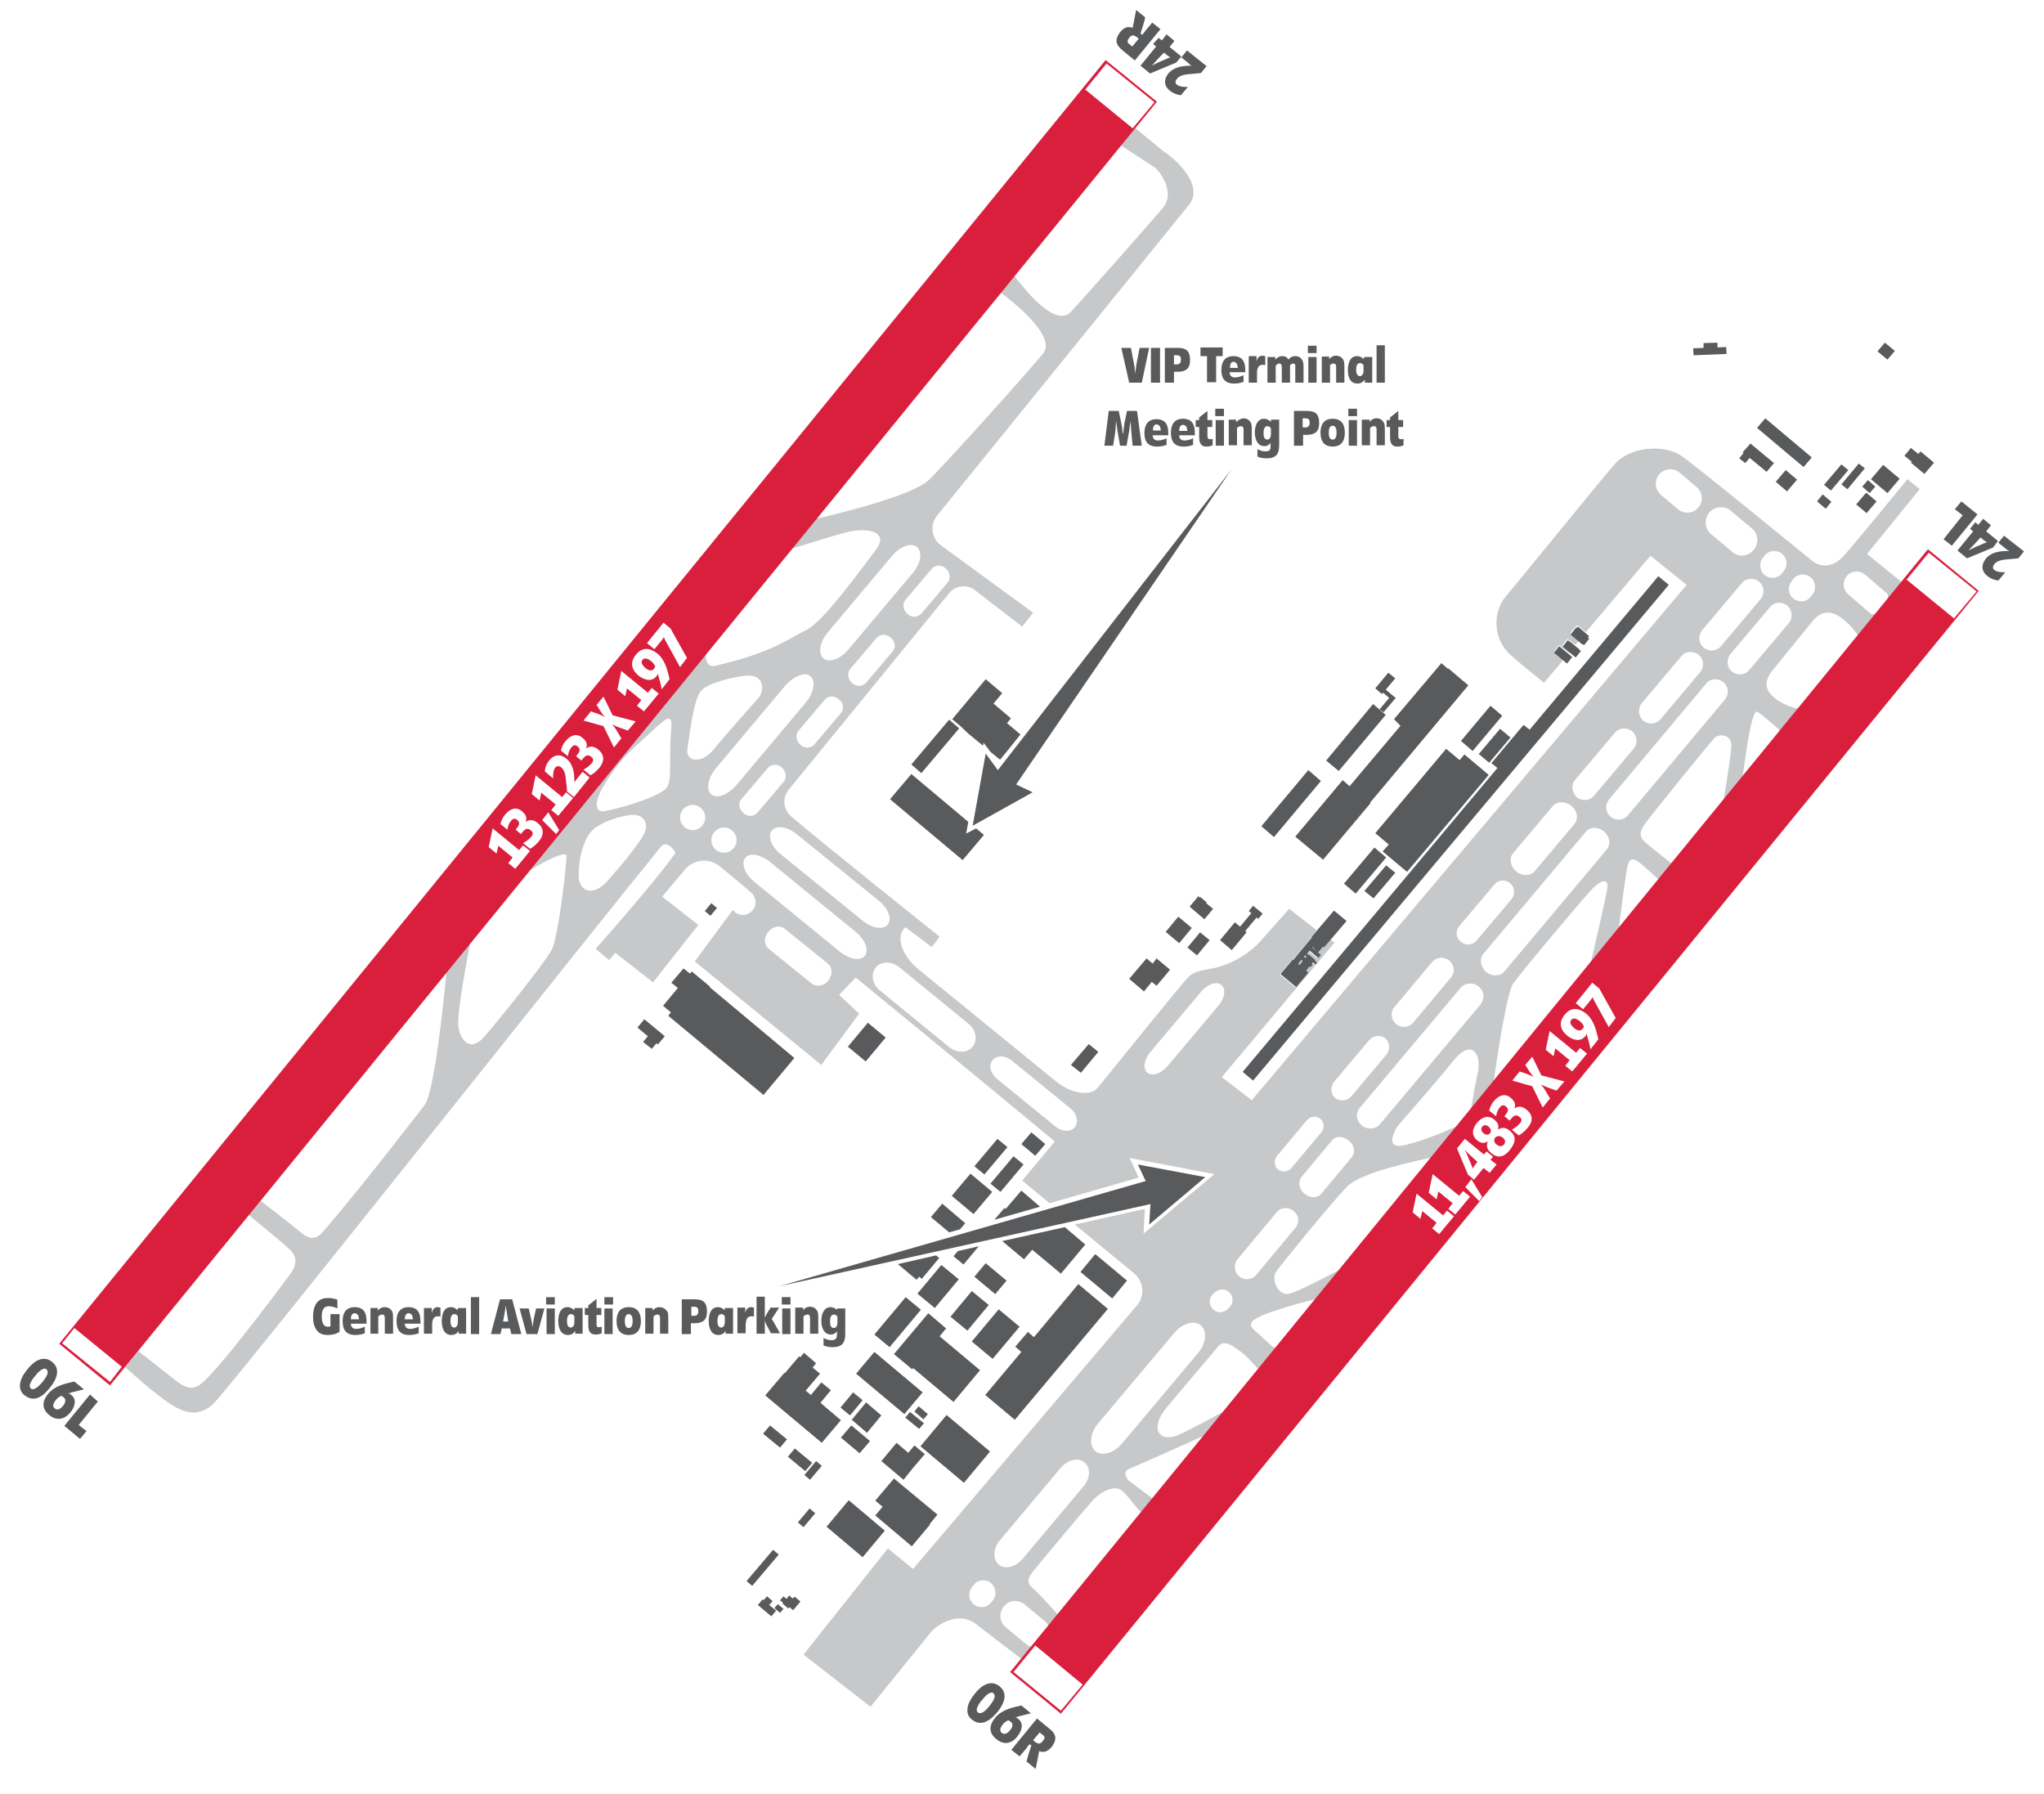 <?xml version="1.0" encoding="utf-8"?>
<!-- Generator: Adobe Illustrator 25.2.3, SVG Export Plug-In . SVG Version: 6.00 Build 0)  -->
<svg version="1.2" baseProfile="tiny" id="Layer_1" xmlns="http://www.w3.org/2000/svg" xmlns:xlink="http://www.w3.org/1999/xlink"
	 x="0px" y="0px" viewBox="0 0 470.1 412.5" overflow="visible" xml:space="preserve">
<path fill="#C7C8C9" d="M441.5,112.5l-2.8-2.3c0,0-13,15.9-14.9,17.9c-1.9,2-4.6,2.6-6.7,1.1c-2.1-1.6-27-22.1-30.6-24.5
	c-3.6-2.4-11.5-2.2-15.2,2.1s-22.3,27.2-25.1,30.5c-2.7,3.3-3.1,9.4,1.2,13.3c2.3,2.1,7.7,6.4,7.7,6.4l4.5-5.3l-2.2-1.9l1.2-1.5
	l2.3,1.9l0.2-0.3l-1.6-1.3l0,0l-0.2-0.2l1.2-1.5l0.4,0.4l0-0.1l1.4,1.1l0.8-1l-1.9-1.6l0.1-0.1l-0.1-0.1l1.2-1.5l0.1,0.1l0.3-0.3
	l1.9,1.6l14.9-17.6l8.3,6.7L287.9,253l-6.9-5.3l25.9-30.9l-0.9-0.7l-1.5,1.8l-0.2-0.2l-1.2,1.4l-1.4-1.2l-0.1,0.1l2,1.7l-0.6,0.7
	l-2-1.7l-0.6,0.7l0.3,0.3l0.1-0.1l1.5,1.3l-0.1,0.1l0.5,0.5l-0.4,0.4l-0.5-0.5l-0.3,0.3l0.2,0.2l-0.6,0.7l-0.2-0.2l-0.7,0.9l0.5,0.5
	l-2.8,3.3l-3.6-3l2.8-3.3l0.1,0.1l4.3-5.2l-0.1-0.1l1.4-1.7l-6.3-4.9l-6.5,7.3c0,0-2.2,2.9-7.3,5.2c-4.4,1.9-7.1,1.1-9.3,3.1
	c-1.5,1.4-20.1,24.6-20.9,25.5c-1.7,2.1-6,1.5-9.6-1.4l-31.8-25.9c-3.5-2.9-5-7-3.3-9.1c0.1-0.1,0.3-0.3,0.4-0.5l6.1,4.6l1.8-2.4
	c0,0-27.7-22.1-34.2-27.7c-1.8-1.6-2-4.3-0.5-6.1l36.9-45.2c1.5-1.8,4.1-2.1,5.9-0.7l10.9,8.4l2.5-3.2l-21.2-15.5
	c-2.2-1.6-2.6-4.7-0.9-6.8c27.6-34,58.2-71.8,58.2-71.8c3.3-5-4.7-11.2-6.1-12l-6.7-5.5l-3.3,4l8.1,5.3c0.7,0.5,4.6,5.2,2,8.9
	c-1,1.3-17.4,19.9-21.4,24.2c-3.7,4-11.3-6-13.1-8.4l-3.2,3.9c2.5,1.8,13.2,10.1,9.9,14.1c-2.9,3.6-21.7,24.6-26.2,29
	c-3.7,3.7-20.8,7.8-26.4,9.1l-5.6,6.9c4.1-1.3,11-3.4,13-3.9c5.4-1.3,9.6,0.2,6.9,3.8c-3.8,5-12.2,16.8-16.2,18.7
	c-4,1.9-7.7,5.2-20.9,8.2c-2.5,0.6-2.2-2.7-2.1-3.3l0,0c0,0-1.9,2.4-5.1,6.3L122,200c3.8-2.2,8.3-4.5,8.3-3.1
	c-0.1,2.3-1.8,18.7-3.5,21.7c-1.7,3-12.2,16.2-15.5,19.9c-3.3,3.7-5.6,0.4-5.9-2.6c-0.3-2.7,1.7-13.6,2.7-19l-5.4,6.7
	c-0.7,6.9-2.8,27.7-5.1,30.6c-1.8,2.3-14.5,18.8-21.9,27.4c-2,2.3-3.2,4.5-6.4,1.9c-2.8-2.3-8.1-6.4-9.4-7.4l-2.7,3.3
	c1.4,1.2,7,5.7,9.3,7.8c2.7,2.4,0.9,5,0.1,6c-11.7,15.7-16.8,21.6-19.3,24.1c-2.9,2.8-4.3,2.3-8-0.7c-2.6-2.1-5.7-4.5-7.5-5.9
	l-3,3.7c2.2,2,6.6,5.9,10,8.2c3.6,2.5,6.9,3.3,10.2,0.3s88.3-110.2,103.1-128.3c1.3-1.5,3.4,1.3,3.2,1.6c-4.6,6.6-18.3,22-18.3,22
	l3.1,2.6l1.4-1.7l8.7,6.8l10.4-13.2l-8.3-6.5l5.2-6.2c2-2.4,5.6-2.8,8-0.8c2.2,1.8,4.9,4,7.2,6c1.1,0.9,1.4,2.5,0.7,3.7
	c-1,1.7-3.2,2-4.5,0.7l-0.4-0.3l-8.7,11.8l29.1,23.8l8.7-11.8l-4.6-4.3l3.8-4c22.8,18.6,45.8,37.7,45.8,37.7l-7.5,9l6.3,5.2
	l20.5-5.9l-2.1-4.5l19.5,3.7l-16.3,13.7l0.3-5.7l-16.1,3.6l13.6,11.2c2.3,1.9,2.6,5.3,0.6,7.5L210,360.8l-5.8-4.7l-19.4,24.4
	l15.4,12c0,0,13.2-16.3,14.1-17.4c1-1.1,5.9-4.9,10.2-1.6c2.5,1.9,7,5.4,10.4,8l2.3-2.8c-0.4-0.1-0.9-0.3-1.2-0.6l-4.7-3.9
	c-1.5-1.2-1.6-3.4-0.4-4.8c1.2-1.5,3.4-1.6,4.8-0.4l4.7,3.9c0.3,0.3,0.6,0.6,0.8,1l2.1-2.6c-0.9-1-4.1-4.6-5.5-5.8
	c-1.6-1.4-1.7-2.2-0.3-4c1.4-1.8,11.1-13.4,13.5-16.1c2.4-2.7,5.3-3.8,6.9-2.7c1.5,1.1,2.7,3.3,4.6,5.1l2.6-3.2
	c-1.8-1.3-5.6-4.2-5.6-4.2s-1.6-1.9,0.2-2.6c1.2-0.5,10.5-4.6,17.1-7.6l4.6-5.6c-3.6,2-8.1,4.4-10.4,5.4c-4.4,1.9-6.7-1.5-2.7-6.3
	c1.1-1.4,8-9.4,11.8-14c1.3-1.6,2.9-0.6,5.2,1.1c1.8,1.3,2.8,2.8,4.1,4l3.9-4.8c-0.4-0.2-0.6-0.3-0.6-0.3s-2.8-2.5-4.3-3.9
	s-0.5-2.2,2.1-3.4c1.4-0.6,7.5-2.6,12-3.6l5.6-6.8c-4.7,2.5-9.9,5.1-11.5,5.5c-2.7,0.7-4.4-3.4-3-5.2c1.3-1.8,12.5-15.6,16.2-19.4
	c3.2-3.3,15-5.7,19.4-6.7l5.9-7.2c-0.2,0.1-0.3,0.1-0.3,0.1s-5.9,2.8-11.5,4.2c-5.6,1.4-1.9-4.3-1.9-4.3s8.8-10,12.9-15.1
	c4.1-5.1,6.5-1.6,5.6,2.7c-0.9,4.2-0.6,3.2-1.5,7.8c-0.1,0.3-0.1,0.6-0.2,0.9l5.3-6.4c0.8-5.6,3-20.4,4.5-22.7
	c1.9-2.7,16.6-20.2,18.3-21.9c1.8-1.7,3.9-2.8,3.3,0.4c-0.4,2.3-2.5,11.3-3.7,16.6l6.4-7.8c0.7-5.5,1.6-12.3,1.9-13.8
	c0.5-2.6,1.4-2.6,3.4-0.9c1.2,1,2.8,2.5,3.9,3.5l3-3.7c-1.8-1.4-4.5-3.5-6-4.8c-2.1-1.7-1-3.3,0.4-5.1c1.3-1.8,14.7-18.3,15.5-19.1
	c0.8-0.8,4-0.9,3.8,2.1c-0.1,1.6-0.9,7.1-1.8,12.4l4.4-5.4c0.9-7,2.2-15.8,3.4-15c1,0.6,3.3,2.6,5.3,4.4l4.2-5.1
	c-1.7-0.3-3.3-1-4.6-1.8c-2.8-1.8-4-4-1.3-7.2l9.1-11.2c2.7-3.2,5.4-1.9,7.7,0.2c1,0.9,2,2,2.8,3.2l4.3-5.3
	c-0.6,0.4-1.1,0.5-1.5,0.2l-5.1-4.4c-1.3-1.1-1.4-2.9-0.4-4.2c1.1-1.3,2.9-1.4,4.2-0.4l5.1,4.4c0.3,0.3,0.3,0.8,0.1,1.4l3.3-4
	l-8-6.5L441.5,112.5z M147.6,192.7c-2.2,3.3-4.6,6.2-7.9,9.9c-3.3,3.7-6.5,2.4-6.6-1c-0.1-3.4,0.8-7.9,2.8-10.3c2-2.4,7.9-4,9.9-3.9
	C147.9,187.4,149.8,189.4,147.6,192.7z M154.4,167.2c-0.7,8,0.4,12.6-1.3,14.2c-1.6,1.6-7.9,3.9-14.3,5.2c-3,0-0.9-4.3-0.2-5.5
	c4.5-7.5,6.6-8.4,12.8-14.3C152.8,165.7,154.6,163.7,154.4,167.2z M183.2,191.8l19,15.4c2.1,1.7,3,4.1,2,5.4c-1,1.3-3.6,0.9-5.7-0.8
	l-19-15.4c-2.1-1.7-3-4.1-2-5.4C178.6,189.7,181.1,190.1,183.2,191.8z M193.4,164l-6.1,7.2c-0.8,0.9-2.2,1-3.2,0.1
	c-1-0.9-1.2-2.3-0.5-3.2l6.1-7.2c0.8-0.9,2.2-1,3.2-0.1C194,161.6,194.2,163,193.4,164z M205.3,149.8l-6.1,7.2
	c-0.8,0.9-2.2,1-3.2,0.1c-1-0.9-1.2-2.3-0.5-3.2l6.1-7.2c0.8-0.9,2.2-1,3.2-0.1C205.9,147.4,206.1,148.9,205.3,149.8z M214.3,130.8
	c0.8-0.9,2.2-1,3.2-0.1c1,0.9,1.2,2.3,0.5,3.2l-6.1,7.2c-0.8,0.9-2.2,1-3.2,0.1c-1-0.9-1.2-2.3-0.5-3.2L214.3,130.8z M190.4,145.4
	l14.8-17.6c1.9-2.2,4.4-3.1,5.7-2c1.3,1.1,0.9,3.8-1,6l-14.8,17.6c-1.9,2.2-4.4,3.1-5.7,2C188.1,150.3,188.5,147.6,190.4,145.4z
	 M159.3,190.9c-1.6,0-2.9-1.3-2.9-2.9c0-1.6,1.3-2.9,2.9-2.9s2.9,1.3,2.9,2.9C162.2,189.6,160.9,190.9,159.3,190.9z M158.1,172.1
	c1-6.9,1.7-11.7,3.3-13.4c1.6-1.7,7.3-3,9.9-3.3c4.7-0.5,4.4,3.4,3.3,4.9c0,0-8,9-10.5,12.1C161.3,175.8,157.6,175.2,158.1,172.1z
	 M166.5,196.1c-1.6,0-2.9-1.3-2.9-2.9s1.3-2.9,2.9-2.9s2.9,1.3,2.9,2.9S168.1,196.1,166.5,196.1z M163.6,182.7
	c-1.3-1.1-0.8-3.9,1.2-6.2l15.7-18.7c2-2.3,4.6-3.4,5.9-2.3c1.3,1.1,0.8,3.9-1.2,6.2l-15.7,18.7
	C167.6,182.7,164.9,183.8,163.6,182.7z M170.5,183.8l6.1-7.2c0.8-0.9,2.2-1,3.2-0.1c1,0.9,1.2,2.3,0.5,3.2l-6.1,7.2
	c-0.8,0.9-2.2,1-3.2,0.1C170,186.1,169.7,184.7,170.5,183.8z M190.5,225.5c-1,1.3-2.7,1.5-3.8,0.7l-9.9-8c-1.1-0.9-1.2-2.6-0.1-3.9
	c1-1.3,2.7-1.6,3.8-0.7l9.9,8C191.5,222.5,191.5,224.2,190.5,225.5z M198.9,219.8c-1,1.3-3.6,0.8-5.8-1l-19.6-16
	c-2.2-1.8-3.1-4.2-2.1-5.5c1-1.3,3.6-0.8,5.8,1l19.6,16C199,216.1,199.9,218.6,198.9,219.8z M223.7,240.7c-1.2,1.5-3.6,1.5-5.4,0.1
	l-15.9-13c-1.8-1.4-2.2-3.8-1-5.3c1.2-1.5,3.6-1.5,5.4-0.1l15.9,13C224.5,236.8,224.9,239.2,223.7,240.7z M247.2,259.2
	c-0.9,1.2-2.9,1.1-4.4-0.1l-13.5-11c-1.5-1.2-2-3.2-1-4.3c0.9-1.2,2.9-1.1,4.4,0.1l13.5,11C247.7,256.1,248.1,258,247.2,259.2z
	 M228.3,368.1l-0.4,0.5c-1,1.2-2.8,1.3-4,0.3c-1.2-1-1.3-2.8-0.3-4l0.4-0.5c1-1.2,2.8-1.3,4-0.3
	C229.1,365.2,229.3,366.9,228.3,368.1z M249.2,341.8l-14.1,16.8c-1.6,1.8-4,2.4-5.4,1.2c-1.4-1.2-1.3-3.7,0.2-5.5l14.1-16.8
	c1.6-1.8,4-2.4,5.4-1.2C250.9,337.5,250.8,340,249.2,341.8z M405.5,128.2l0.4-0.5c1-1.2,2.8-1.3,4-0.3c1.2,1,1.3,2.8,0.3,4l-0.4,0.5
	c-1,1.2-2.8,1.3-4,0.3C404.7,131.2,404.5,129.4,405.5,128.2z M393.1,117.9c1.2-1.5,3.5-1.7,5-0.4l4.8,4c1.5,1.2,1.7,3.5,0.4,5
	c-1.2,1.5-3.5,1.7-4.9,0.4l-4.8-4C392,121.6,391.9,119.4,393.1,117.9z M400.6,134.1c1-1.2,2.8-1.3,4-0.3c1.2,1,1.3,2.8,0.3,4
	l-9.1,10.8c-1,1.2-2.8,1.3-4,0.3c-1.2-1-1.3-2.8-0.3-4L400.6,134.1z M385.9,117.1l-3.9-3.3c-1.4-1.2-1.6-3.3-0.4-4.7
	c1.2-1.4,3.3-1.6,4.7-0.4l3.9,3.3c1.4,1.2,1.6,3.3,0.4,4.7C389.5,118.1,387.4,118.3,385.9,117.1z M377.6,161.7l9.1-10.8
	c1-1.2,2.8-1.3,4-0.3c1.2,1,1.3,2.8,0.3,4l-9.1,10.8c-1,1.2-2.8,1.3-4,0.3C376.8,164.7,376.6,162.9,377.6,161.7z M362.3,179.3
	l9.1-10.8c1-1.2,2.8-1.3,4-0.3c1.2,1,1.3,2.8,0.3,4l-9.1,10.8c-1,1.2-2.8,1.3-4,0.3C361.5,182.2,361.3,180.4,362.3,179.3z
	 M348,196.2l9.1-10.8c1-1.2,2.9-1.2,4.3-0.1c1.4,1.2,1.7,3,0.7,4.2l-9.1,10.8c-1,1.2-2.9,1.2-4.3,0.1
	C347.4,199.3,347,197.4,348,196.2z M335.6,213l8.1-9.6c0.9-1.1,2.5-1.2,3.6-0.3c1.1,0.9,1.2,2.5,0.4,3.6l-8.1,9.6
	c-0.9,1.1-2.5,1.2-3.6,0.3C334.8,215.7,334.7,214.1,335.6,213z M320.7,231.6l8.7-10.4c1-1.1,2.7-1.3,3.9-0.3c1.2,1,1.4,2.7,0.4,3.9
	l-8.7,10.4c-1,1.1-2.7,1.3-3.9,0.3C319.9,234.5,319.7,232.8,320.7,231.6z M306.9,248.7l7.9-9.4c1-1.2,2.7-1.4,3.8-0.5
	c1.1,0.9,1.2,2.7,0.2,3.8l-7.9,9.4c-1,1.2-2.7,1.4-3.8,0.5C306,251.6,305.9,249.9,306.9,248.7z M293.8,265.7l6.7-8
	c0.8-1,2.3-1.2,3.2-0.4c0.9,0.8,1,2.2,0.1,3.2l-6.7,8c-0.8,1-2.3,1.2-3.2,0.4C293,268.2,292.9,266.7,293.8,265.7z M268.5,245.2
	c-1.5,1.7-3.5,2.4-4.6,1.5c-1.1-0.9-0.8-3.1,0.7-4.8l11.7-13.9c1.5-1.7,3.5-2.4,4.6-1.5c1.1,0.9,0.8,3.1-0.7,4.8L268.5,245.2z
	 M275.5,311.2l-17.4,20.7c-1.9,2.3-4.7,3.1-6.2,1.8c-1.5-1.3-1.2-4.2,0.7-6.4l17.4-20.7c1.9-2.3,4.7-3.1,6.2-1.8
	C277.7,306.1,277.4,309,275.5,311.2z M282.9,300.5l-0.4,0.4c-0.9,1-2.4,1.2-3.4,0.3c-1-0.9-1.2-2.4-0.3-3.4l0.4-0.4
	c0.9-1,2.4-1.2,3.4-0.3C283.6,297.9,283.8,299.5,282.9,300.5z M297.9,282.4l-9,10.8c-1,1.2-2.8,1.3-3.9,0.3c-1.2-1-1.3-2.8-0.4-3.9
	l9-10.8c1-1.2,2.8-1.3,3.9-0.3C298.8,279.5,298.9,281.3,297.9,282.4z M310.9,266.1l-7,8.4c-0.9,1.1-2.6,1.1-3.9,0
	c-1.3-1-1.5-2.8-0.7-3.8l7-8.4c0.9-1.1,2.6-1.1,3.9,0C311.5,263.3,311.8,265,310.9,266.1z M340.5,231l-23.1,27.5
	c-1,1.2-2.9,1.4-4.2,0.3c-1.3-1.1-1.5-2.9-0.4-4.1l23.1-27.5c1-1.2,2.9-1.4,4.2-0.3C341.4,227.9,341.5,229.7,340.5,231z
	 M369.5,195.4l-23.5,28c-1,1.2-2.9,1.2-4.2,0.1c-1.3-1.1-1.6-3-0.6-4.2l23.5-28c1-1.2,2.9-1.2,4.2-0.1
	C370.3,192.4,370.5,194.2,369.5,195.4z M396.7,160.9l-22.3,26.6c-1,1.2-2.8,1.3-4,0.3c-1.2-1-1.3-2.8-0.3-4l22.3-26.6
	c1-1.2,2.8-1.3,4-0.3C397.6,157.9,397.7,159.7,396.7,160.9z M411.4,143.3l-9.1,10.8c-1,1.2-2.8,1.3-4,0.3c-1.2-1-1.3-2.8-0.3-4
	l9.1-10.8c1-1.2,2.8-1.3,4-0.3C412.2,140.3,412.4,142.1,411.4,143.3z M416.8,136.8l-0.4,0.5c-1,1.2-2.8,1.3-4,0.3
	c-1.2-1-1.3-2.8-0.3-4l0.4-0.5c1-1.2,2.8-1.3,4-0.3C417.6,133.8,417.8,135.6,416.8,136.8z M298.9,221.9l0.7-0.9l-0.3-0.3l-0.7,0.9
	L298.9,221.9z M302.9,216.4L302.9,216.4l-0.6,0.7L302.9,216.4z M300.2,220.3l0.3-0.3l-0.3-0.3l-0.3,0.3L300.2,220.3z"/>
<path fill="#595A5C" d="M274.5,97.7c-0.4-1-1.3-1.4-2.4-1.4c-2,0-2.8,1.3-2.8,3.2c0,2,0.8,3.2,2.9,3.2c0.8,0,1.4-0.1,2.2-0.4v-1.5
	c-0.7,0.3-1.3,0.5-2,0.5c-0.8,0-1.2-0.5-1.2-1.2h3.6C274.8,99.3,274.8,98.4,274.5,97.7z M271.2,99c0-0.6,0.2-1.3,0.9-1.3
	c0.3,0,0.6,0.2,0.8,0.5c0.1,0.3,0.1,0.6,0.2,0.9H271.2z M281.5,94h-2v1.7h2V94z M266.8,80h-2.1v8h2.1V80z M237.2,260.4l-2.3,2.7
	l3.2,2.7l2.3-2.7L237.2,260.4z M266.1,102.7c0.8,0,1.4-0.1,2.2-0.4v-1.5c-0.7,0.3-1.3,0.5-2,0.5c-0.8,0-1.2-0.5-1.2-1.2h3.6
	c0-0.7,0-1.6-0.3-2.3c-0.4-1-1.3-1.4-2.4-1.4c-2,0-2.8,1.3-2.8,3.2C263.2,101.5,264,102.7,266.1,102.7z M266,97.6
	c0.3,0,0.6,0.2,0.8,0.5c0.1,0.3,0.1,0.6,0.2,0.9h-1.8C265.1,98.4,265.3,97.6,266,97.6z M270.9,80h-3v8h2.1v-2.5h0.8
	c1.9,0,2.9-0.7,2.9-2.7C273.7,80.8,272.9,80,270.9,80z M270.6,83.8H270v-2.1h0.6c0.8,0,1,0.3,1,1C271.6,83.5,271.3,83.8,270.6,83.8z
	 M275.8,96v0.6H275v1.6h0.8v2c0,0.5,0,1.2,0.2,1.6c0.3,0.7,0.8,0.9,1.5,0.9c0.5,0,0.9-0.1,1.4-0.3v-1.5c-0.2,0.1-0.4,0.1-0.6,0.1
	c-0.6,0-0.6-0.5-0.6-0.9v-1.9h1.1v-1.6h-1.1v-2.1L275.8,96z M262.1,80l-0.6,3.1c-0.2,0.9-0.3,1.9-0.4,2.8h0
	c-0.1-0.9-0.2-1.9-0.4-2.8l-0.6-3.1h-2.2l1.8,8h2.9l1.7-8H262.1z M281.5,102.5v-5.9h-1.9v5.9H281.5z M222.7,168.7L222.7,168.7
	l3.4,2.8l0.1-0.7l1.6,2.1l2.2,1.8l1.9-2.3l2.8-3.5l-3.1-2.6l0.9-1.1l-4-3.4l2-2.4l-3.8-3.2l-7.2,8.6l-0.5,0.6l0,0l1.8,1.5
	L222.7,168.7z M203.7,238.6l-4.1-3.4l-4.6,5.5l4.1,3.4L203.7,238.6z M220.6,167.5l-2.3-2l-8.7,10.3l2.3,2L220.6,167.5z M164.9,208.8
	l-1.3-1.1l-1.5,1.8l1.3,1.1L164.9,208.8z M16.2,324.8c0.9-1.1,1.6-2.9,0.2-4c-0.2-0.2-0.4-0.3-0.7-0.4l0,0c0.3,0,0.5-0.1,0.8-0.2
	c0.9-0.2,1.9-0.5,2.8-0.7l-2.2-1.8c-2.2,0.5-4.5,1-6,2.8c-1.4,1.7-1.6,3.4,0.2,4.9C13,326.8,14.8,326.5,16.2,324.8z M14.5,323.3
	c-0.4,0.5-1.2,1.2-1.9,0.6c-0.7-0.5-0.2-1.4,0.2-1.9c0.4-0.5,0.7-0.7,1.3-1c0.2,0.1,0.4,0.2,0.5,0.3
	C15.4,321.9,14.9,322.8,14.5,323.3z M11.5,319.1c1.4-1.7,2.6-4.2,0.5-5.9c-2.1-1.7-4.3-0.1-5.7,1.7c-0.8,1-1.6,2.2-1.7,3.5
	c-0.1,1.1,0.3,1.9,1.1,2.5C8,322.7,10.1,320.9,11.5,319.1z M7.1,319.3c-0.3-0.2-0.3-0.7-0.2-1c0.2-0.6,0.8-1.5,1.2-1.9
	c0.4-0.5,1.8-2.2,2.6-1.5c0.3,0.3,0.3,0.7,0.2,1.1c-0.2,0.6-0.8,1.4-1.2,1.9C9.2,318.4,7.9,320,7.1,319.3z M226.3,192l-1.8-1.5
	l-2.3,1.2l0.5-2.7L209.6,178l-4.9,5.8l16.7,14L226.3,192z M274.1,15.1L274.1,15.1c-1.9,0-4,0.2-5.4,1.8c-1.1,1.4-1,2.9,0.4,4
	c0.8,0.6,1.6,0.9,2.5,1l1.6-1.9c-0.8,0-1.8,0-2.5-0.5c-0.5-0.4-0.4-0.9,0-1.4c0.7-0.9,2.2-1,3.3-1.1c0.7-0.1,1.5-0.1,2.2-0.2
	l1.3-1.6l-4.5-3.6l-1.3,1.6l1.6,1.3C273.6,14.8,273.8,15,274.1,15.1z M256.5,99.4c0.1-0.9,0.1-1.7,0.2-2.6h0
	c0.1,0.7,0.2,1.5,0.3,2.2l0.6,3.5h1.5l0.6-3.4c0.1-0.7,0.2-1.5,0.3-2.3h0c0.1,0.9,0.1,1.7,0.2,2.6l0.3,3.1h2.1l-1.1-8h-2.3l-0.6,2.9
	c-0.1,0.7-0.2,1.5-0.3,2.3h-0.1c-0.1-0.8-0.1-1.5-0.3-2.3l-0.6-2.9h-2.3l-1,8h2L256.5,99.4z M283.8,88.2c0.8,0,1.4-0.1,2.2-0.4v-1.5
	c-0.7,0.3-1.3,0.5-2,0.5c-0.8,0-1.2-0.5-1.2-1.2h3.6c0-0.7,0-1.6-0.3-2.3c-0.4-1-1.3-1.4-2.4-1.4c-2,0-2.8,1.3-2.8,3.2
	C280.9,87,281.7,88.2,283.8,88.2z M283.7,83.2c0.3,0,0.6,0.2,0.8,0.5c0.1,0.3,0.1,0.6,0.2,0.9h-1.8C282.9,83.9,283,83.2,283.7,83.2z
	 M276.1,81.9h1.5v6h2.1v-6h1.5v-2h-5.1V81.9z M258.2,11.6l2.8,2.3l5.9-7.2l-1.9-1.5l-1.6,1.9c-0.2,0.3-0.4,0.6-0.7,0.9l-0.4-0.3
	c0.4-1.2,0.8-2.4,1.1-3.7l-2.1-1.7l-0.8,4.1c-1.3-0.5-2.1,0.1-2.9,1c-0.5,0.7-0.9,1.4-0.8,2.3C257,10.5,257.6,11.1,258.2,11.6z
	 M259.7,8.7c0.5-0.7,1-0.7,1.7-0.2l0.5,0.4l-1.5,1.8l-0.6-0.5C259.2,9.8,259.2,9.4,259.7,8.7z M265.2,10.1l0.7,0.6l-3.6,4.4l2.2,1.8
	l6-2.5l1.2-1.4l-2.7-2.2l1.1-1.4l-1.8-1.5l-1.1,1.4l-0.7-0.6L265.2,10.1z M267.7,12.1c0.5,0.4,0.9,0.8,1.5,1.1
	c-0.3,0.1-0.5,0.1-0.8,0.3l-1.9,0.8c-0.5,0.3-1.1,0.5-1.6,0.8l0,0C265.8,14.1,266.7,13.1,267.7,12.1z M291,103.8
	c-0.6,0-1.2-0.2-1.8-0.5v1.7c0.7,0.3,1.3,0.4,2.1,0.4c2.2,0,2.9-1,2.9-3.1v-5.8h-1.9v0.5c-0.5-0.4-0.9-0.7-1.6-0.7
	c-1.6,0-2.1,1.8-2.1,3.1c0,1.4,0.5,3.2,2.2,3.2c0.6,0,1.1-0.3,1.5-0.8l0,0c-0.1,0.2-0.1,0.4-0.1,0.7
	C292.3,103.4,292,103.8,291,103.8z M292.3,99.5c0,0.3,0,0.7-0.1,1c-0.1,0.3-0.4,0.6-0.7,0.6c-0.8,0-0.9-0.9-0.9-1.5
	c0-0.6,0.1-1.6,0.9-1.6c0.4,0,0.6,0.2,0.8,0.5V99.5z M338.7,172.7l6.8-8.1l-2.7-2.3l-6.8,8.1L338.7,172.7z M319.7,100.2
	c0,0.5,0,1.2,0.2,1.6c0.3,0.7,0.8,0.9,1.5,0.9c0.5,0,0.9-0.1,1.4-0.3v-1.5c-0.2,0.1-0.4,0.1-0.6,0.1c-0.6,0-0.6-0.5-0.6-0.9v-1.9
	h1.1v-1.6h-1.1v-2.1l-1.9,1.5v0.6h-0.8v1.6h0.8V100.2z M342.4,178.2l-5.6-4.7l-1.1,1.3l-3.1-2.6l-16.3,19.4l3.1,2.6l-1.4,1.6
	l5.6,4.7L342.4,178.2z M234.9,273.8l-3.6,4.2l-0.3-0.2l-2.3,2.7l10.5-3L234.9,273.8z M312.1,94h-2v1.7h2V94z M320.9,200.7l-2.1-1.7
	l-5,5.9l2.1,1.7L320.9,200.7z M307.9,177.3l10.8-12.9l-2.9-2.5L305,174.9L307.9,177.3z M319.3,154.7l-3,3.6l1.5,1.3l0.3-0.3l1.4,1.2
	l-2.2,2.6l0.9,0.7l2.8-3.3l-2.3-1.9l2.2-2.6L319.3,154.7z M312.1,102.5v-5.9h-1.9v5.9H312.1z M347.4,169.6l-2.4-2l-4.9,5.8l2.4,2
	L347.4,169.6z M361.3,146l2.6,2.2l0.1-0.1l0.3,0.3l1.2-1.5l-0.3-0.3l0.3-0.3l-2.6-2.2l-0.3,0.3l-0.1-0.1l-1.2,1.5L361.3,146
	L361.3,146z M425.1,108.1l-1.6-1.3l-4,4.7l1.6,1.3L425.1,108.1z M435.8,80.7l-2.3-1.9l-1.7,2l2.3,1.9L435.8,80.7z M318.8,197.2
	l-2.7-2.3l-7,8.3l2.7,2.3L318.8,197.2z M359.5,148.8l1.8,1.5l0,0l1.1,0.9l1.2-1.5l-0.4-0.3l0-0.1l-2.2-1.8l0,0.1l-0.4-0.4l-1.2,1.5
	L359.5,148.8L359.5,148.8z M361.6,151.1l-3-2.5l-1.2,1.5l3,2.5L361.6,151.1z M303.8,179.6l-2.9-2.5L290.1,190l2.9,2.5L303.8,179.6z
	 M20.7,320.7l-5.9,7.2l3.6,3l1.5-1.8l-1.8-1.4l4.4-5.4L20.7,320.7z M303.1,219.1l1.2-1.4l0.2,0.2l5.2-6.1l-2.9-2.4l-5.2,6.1l0.1,0.1
	l-4.3,5.2l-0.1-0.1l-2.8,3.3l3.6,3l2.8-3.3l-0.5-0.5l0.7-0.9l0.2,0.2l0.6-0.7l-0.2-0.2l0.3-0.3l0.5,0.5l0.4-0.4l-0.5-0.5l0.1-0.1
	l-1.5-1.3l-0.1,0.1l-0.3-0.3l0.6-0.7l2,1.7l0.6-0.7l-2-1.7l0.1-0.1L303.1,219.1z M302.9,216.4L302.9,216.4l-0.6,0.7L302.9,216.4z
	 M298.9,221.9l-0.3-0.3l0.7-0.9l0.3,0.3L298.9,221.9z M300.2,220.3l-0.3-0.3l0.3-0.3l0.3,0.3L300.2,220.3z M322.1,166.9l-11.7,13.9
	l-1.6-1.4l-10.9,13l6.4,5.3l10.9-13l-0.1-0.1l22.6-27l-4.6-3.9l-0.1,0.1l-1.5-1.3l-10.9,12.9L322.1,166.9z M265.1,221.6l-1.4-1.2
	l-4,4.7l3.4,2.9l1.8-2.2l1.1,0.9l3.1-3.7l-3.1-2.6L265.1,221.6z M229.5,177.1l-2.8-3.8l-3,16.6l13.8-7.7l-3.8-1.8l49.5-72.4
	L229.5,177.1z M284.3,97.1v-0.6h-1.7v5.9h1.9v-4c0.3-0.2,0.5-0.4,0.9-0.4c0.7,0,0.6,0.7,0.6,1.2v3.2h1.9v-3.1c0-0.5,0-1.3-0.1-1.8
	c-0.3-0.8-0.9-1.3-1.8-1.3C285.2,96.3,284.8,96.6,284.3,97.1z M274.1,213.4l-3.1-2.6l-2.9,3.5l3.1,2.6L274.1,213.4z M248.6,246.7
	l4-4.8l-2.2-1.8l-4.1,4.8L248.6,246.7z M228.2,274.1l-5-4.2l-4.3,5.1l5,4.2L228.2,274.1z M318.5,79.4h-1.9V88h1.9V79.4z
	 M229.4,261.9l-5.3,6.3l2.3,1.9l5.3-6.3L229.4,261.9z M214.1,279.9l4.2,3.5l2.5-0.7l1.2-1.4l-5.3-4.5L214.1,279.9z M235.4,267.8
	l-2.3-1.9l-5.3,6.3l2.3,1.9L235.4,267.8z M306.5,102.7c2,0,2.8-1.3,2.8-3.2c0-1.9-0.8-3.2-2.8-3.2s-2.8,1.3-2.8,3.2
	C303.7,101.4,304.5,102.7,306.5,102.7z M306.5,97.9c0.8,0,0.9,1,0.9,1.6c0,0.6-0.1,1.6-0.9,1.6c-0.8,0-0.9-1-0.9-1.6
	C305.6,98.9,305.7,97.9,306.5,97.9z M305.8,84c0.3-0.2,0.5-0.4,0.9-0.4c0.7,0,0.6,0.7,0.6,1.2V88h1.9v-3.1c0-0.5,0-1.3-0.1-1.8
	c-0.3-0.8-0.9-1.3-1.8-1.3c-0.7,0-1.2,0.3-1.6,0.8v-0.6h-1.7V88h1.9V84z M312.2,88.2c0.8,0,1.2-0.3,1.7-0.9l0,0c0,0.1,0,0.3,0,0.4
	V88h1.7v-5.9h-1.9v0.5c-0.5-0.4-0.9-0.7-1.6-0.7c-1.7,0-2.1,1.8-2.1,3.2C310,86.5,310.4,88.2,312.2,88.2z M312.8,83.5
	c0.4,0,0.6,0.2,0.8,0.5v1c0,0.3,0,0.7-0.1,0.9c-0.1,0.3-0.4,0.6-0.7,0.6c-0.8,0-0.9-0.9-0.9-1.5C311.9,84.4,312,83.5,312.8,83.5z
	 M289.1,85.8c0-0.9,0.2-1.9,1.3-1.9c0.2,0,0.4,0,0.6,0.1v-2.1c-0.2,0-0.4-0.1-0.6-0.1c-0.9,0-1.2,0.6-1.5,1.3h0
	c0-0.3,0.1-0.5,0.1-0.8v-0.4h-1.8V88h1.9V85.8z M314.9,96.5h-1.7v5.9h1.9v-4c0.3-0.2,0.5-0.4,0.9-0.4c0.7,0,0.6,0.7,0.6,1.2v3.2h1.9
	v-3.1c0-0.5,0-1.3-0.1-1.8c-0.3-0.8-0.9-1.3-1.8-1.3c-0.7,0-1.2,0.3-1.6,0.8V96.5z M293.5,84c0.2-0.2,0.4-0.4,0.7-0.4
	c0.6,0,0.6,0.6,0.6,1V88h1.9v-4c0.2-0.2,0.4-0.4,0.7-0.4c0.6,0,0.5,0.6,0.5,1V88h1.9v-3.5c0-0.5,0-1-0.2-1.5
	c-0.3-0.7-0.9-1.1-1.7-1.1c-0.8,0-1.1,0.3-1.6,0.8c-0.3-0.6-0.7-0.8-1.4-0.8c-0.7,0-1.1,0.3-1.6,0.8v-0.6h-1.8V88h1.9V84z
	 M302.8,79.5h-2v1.7h2V79.5z M297.6,102.5h2.1V100h0.8c1.9,0,2.9-0.7,2.9-2.7c0-2-0.8-2.8-2.8-2.8h-3V102.5z M299.6,96.2h0.6
	c0.8,0,1,0.3,1,1c0,0.7-0.3,1.1-1,1.1h-0.6V96.2z M302.8,88v-5.9h-1.9V88H302.8z M186.8,336.4l-4-3.3l-1.6,1.9l4,3.3L186.8,336.4z
	 M217.7,325.4l-6,7.2l10,8.4l6-7.2L217.7,325.4z M190.1,351.1l8.3,7l5.1-6.1l-8.3-7L190.1,351.1z M205.6,340l-4.3,5.1l1.7,1.4
	l-1.7,2l8.4,7.1l4.2-5l-0.1-0.1l1.8-2.2L205.6,340z M192.6,301.3c-0.5-0.4-0.9-0.7-1.6-0.7c-1.6,0-2.1,1.8-2.1,3.1
	c0,1.4,0.5,3.2,2.2,3.2c0.6,0,1.1-0.3,1.5-0.8l0,0c-0.1,0.2-0.1,0.4-0.1,0.7c0,1-0.3,1.4-1.3,1.4c-0.6,0-1.2-0.2-1.8-0.5v1.7
	c0.7,0.3,1.3,0.4,2.1,0.4c2.2,0,2.9-1,2.9-3.1v-5.8h-1.9V301.3z M192.6,303.8c0,0.3,0,0.7-0.1,1c-0.1,0.3-0.4,0.6-0.7,0.6
	c-0.8,0-0.9-0.9-0.9-1.5c0-0.6,0.1-1.6,0.9-1.6c0.4,0,0.6,0.2,0.8,0.5V303.8z M241.3,397.5l-2.8-2.3l-5.9,7.2l1.9,1.5l1.6-1.9
	c0.2-0.3,0.4-0.6,0.7-0.9l0.4,0.3c-0.4,1.2-0.8,2.4-1.1,3.7l2.1,1.7l0.8-4.1c1.3,0.5,2.1-0.1,2.9-1c0.5-0.7,0.9-1.4,0.8-2.3
	C242.5,398.6,242,398,241.3,397.5z M239.8,400.4c-0.5,0.7-1,0.7-1.7,0.2l-0.5-0.4l1.5-1.8l0.6,0.5
	C240.4,399.3,240.4,399.7,239.8,400.4z M237.8,307.5l-1.4-1.2l-2.9,3.4l1.4,1.2l-8.3,9.9l6.8,5.7l21.4-25.5l-6.8-5.7L237.8,307.5z
	 M193.3,323.7l2.2,1.8l2.9-3.5l-2.2-1.8L193.3,323.7z M229.4,393.7c1.4-1.7,2.6-4.2,0.5-5.9c-2.1-1.7-4.3-0.1-5.7,1.7
	c-0.8,1-1.6,2.2-1.7,3.5c-0.1,1.1,0.3,1.9,1.1,2.5C225.8,397.2,227.9,395.5,229.4,393.7z M224.9,393.8c-0.3-0.2-0.3-0.7-0.2-1
	c0.2-0.6,0.8-1.5,1.2-1.9c0.4-0.5,1.8-2.2,2.6-1.5c0.3,0.3,0.3,0.7,0.2,1.1c-0.2,0.6-0.8,1.4-1.2,1.9
	C227.1,392.9,225.8,394.5,224.9,393.8z M213.5,302l-7.9,9.4l4.2,3.5l0.2-0.3l9.3,7.8l6.1-7.3l-9.3-7.8l1.5-1.8L213.5,302z
	 M234.5,305.1l-4.8-4l-6.2,7.4l4.8,4L234.5,305.1z M196.9,315.9l11.1,9.3l4.2-5l-11.1-9.3L196.9,315.9z M237.4,287.4l6.6,5.5
	l5.6-6.7l-4.7-4l-14.4,3.2l5,4.2L237.4,287.4z M224.1,293.6l4.8,4l2.6-3.1l-4.8-4L224.1,293.6z M223.5,296.9l-4.9,5.9l3.9,3.2
	l4.9-5.9L223.5,296.9z M248.5,292.5l7.3,6.1l3.4-4.1l-7.3-6.1L248.5,292.5z M204.6,309.8l7.2-8.6l-3.5-2.9l-7.2,8.6L204.6,309.8z
	 M206.5,290.7l4.3,3.6l0.6-0.7l0.6,0.5l4-4.8l-0.7-0.6L206.5,290.7z M219.3,288.9l2.3,1.9l3.5-4.2l-4.8,1.1L219.3,288.9z M211,297.5
	l4,3.3l5.5-6.6l-4-3.3L211,297.5z M234,399.3c0.9-1.1,1.6-2.9,0.2-4c-0.2-0.2-0.4-0.3-0.7-0.4l0,0c0.3,0,0.5-0.1,0.8-0.2
	c0.9-0.2,1.9-0.5,2.8-0.7l-2.2-1.8c-2.2,0.5-4.5,1-6,2.8c-1.4,1.7-1.6,3.4,0.2,4.9C230.9,401.4,232.7,401,234,399.3z M232.3,397.9
	c-0.4,0.5-1.2,1.2-1.9,0.6c-0.7-0.5-0.2-1.4,0.2-1.9c0.4-0.5,0.7-0.7,1.3-1c0.2,0.1,0.4,0.2,0.5,0.3
	C233.2,396.5,232.8,397.3,232.3,397.9z M430,113.4l1.3-1.5l-1.7-1.5l-1.3,1.5L430,113.4z M430.3,110.2l3.8,3.2l2.8-3.3l-3.8-3.2
	L430.3,110.2z M426.9,116l2.4,2l2.3-2.7l-2.4-2L426.9,116z M427.5,106.6l-4,4.8l1.4,1.1l4-4.8L427.5,106.6z M441.2,104.4l-1.7-1.4
	l-1.5,1.8l1.7,1.4l-0.2,0.2l3.1,2.6l2.2-2.6l-3.1-2.6L441.2,104.4z M460.9,123.2l-1.3,1.6l1.6,1.3c0.2,0.2,0.5,0.4,0.8,0.5l0,0.1
	c-1.9,0-4,0.2-5.3,1.8c-1.1,1.4-1,2.9,0.4,4c0.8,0.6,1.6,0.9,2.5,1l1.6-1.9c-0.8,0-1.8,0-2.5-0.5c-0.5-0.4-0.4-0.9,0-1.4
	c0.7-0.9,2.2-1,3.3-1.1c0.7-0.1,1.5-0.1,2.2-0.2l1.3-1.6L460.9,123.2z M459.5,124.4l-2.7-2.2l1.1-1.4l-1.8-1.5l-1.1,1.4l-0.7-0.6
	l-1.2,1.5l0.7,0.6l-3.6,4.4l2.2,1.8l6-2.5L459.5,124.4z M456.2,125l-1.9,0.8c-0.5,0.3-1.1,0.5-1.6,0.8l0,0c1-1,1.9-2,2.8-3
	c0.5,0.4,0.9,0.8,1.5,1.1C456.7,124.8,456.4,124.9,456.2,125z M451.1,115.3l-1.5,1.8l1.8,1.4L447,124l1.9,1.5l5.9-7.2L451.1,115.3z
	 M417.9,115.3l2,1.7l1.3-1.6l-2-1.7L417.9,115.3z M395,79.9l0-1.1l-3.2,0.1l0,1.1l-2.4,0.1l0.1,1.6l7.6-0.3l-0.1-1.6L395,79.9z
	 M286.4,214.1l2.6-3.1l0.4,0.3l1-1.2l-2.2-1.8l-1,1.2l0.6,0.5l-2.6,3.1l-1.2-1l-3.4,4.1l2.7,2.3l3.4-4.1L286.4,214.1z M277.5,207.5
	l-1.4-1.2l-0.1,0.1l-0.4-0.3l-2,2.4l3.4,2.9l2-2.4l-1.6-1.3L277.5,207.5z M273.1,217.9l2.2,1.8l2.9-3.5l-2.2-1.8L273.1,217.9z
	 M351.8,167.8l-1.4-1.1l-7.4,8.8l1.4,1.1l-58.6,69.9l2.4,2l95.6-114l-2.4-2L351.8,167.8z M76,305c-0.2,0.1-0.4,0.1-0.6,0.1
	c-1.2,0-1.4-1.4-1.4-2.3c0-1.1,0.2-2.4,1.6-2.4c0.7,0,1.4,0.2,2,0.5v-2c-0.8-0.3-1.4-0.4-2.2-0.4c-2.6,0-3.4,2-3.4,4.3
	c0,1.1,0.2,2.3,0.9,3.2c0.7,0.8,1.5,1,2.5,1c1,0,1.8-0.2,2.7-0.7v-4.1H76V305z M408.4,110.8l2.6,2.2l2.3-2.7l-2.6-2.2L408.4,110.8z
	 M263.5,271.6l-84.3,24.2l85.4-18.9l-0.3,4.7l12.9-10.9l-15.5-2.9L263.5,271.6z M404.1,98.4l10.7,9l1.9-2.2l-10.7-9L404.1,98.4z
	 M400.8,104l0.2,0.2l-1,1.2l1.4,1.1l1-1.2l3.9,3.2l1.7-2l-5.4-4.5L400.8,104z M177.2,300.8c-0.5,0.7-0.9,1.4-1.3,2.2h0
	c0-0.3,0-0.5,0-0.8v-4H174v8.5h1.9v-2.2c0-0.3,0-0.5,0-0.8h0c0.1,0.3,0.2,0.6,0.3,0.8l1.1,2.1h2.1l-1.9-3.3l1.7-2.6H177.2z
	 M139,306.8h1.9v-5.9H139V306.8z M211.3,323.4l-1,1.2l2.1,1.8l1-1.2L211.3,323.4z M139,300h2v-1.7h-2V300z M137.2,304.3v-1.9h1.1
	v-1.6h-1.1v-2.1l-1.9,1.5v0.6h-0.8v1.6h0.8v2c0,0.5,0,1.2,0.2,1.6c0.3,0.7,0.8,0.9,1.5,0.9c0.5,0,0.9-0.1,1.4-0.3v-1.5
	c-0.2,0.1-0.4,0.1-0.6,0.1C137.2,305.3,137.2,304.8,137.2,304.3z M151.7,300.6c-0.7,0-1.2,0.3-1.6,0.8v-0.6h-1.7v5.9h1.9v-4
	c0.3-0.2,0.5-0.4,0.9-0.4c0.7,0,0.6,0.7,0.6,1.2v3.2h1.9v-3.1c0-0.5,0-1.3-0.1-1.8C153.2,301.1,152.5,300.6,151.7,300.6z
	 M175.6,251.8l7.1-8.5L163.2,227l0.1-0.1l-4.2-3.5l-0.4,0.5l-1.5-1.2l-2.8,3.3l1.5,1.2l-3.4,4.1l1.8,1.5l-0.6,0.8L175.6,251.8z
	 M144.6,300.6c-2,0-2.8,1.3-2.8,3.2c0,1.9,0.8,3.2,2.8,3.2s2.8-1.3,2.8-3.2C147.4,301.9,146.6,300.6,144.6,300.6z M144.6,305.4
	c-0.8,0-0.9-1-0.9-1.6c0-0.6,0.1-1.6,0.9-1.6c0.8,0,0.9,1,0.9,1.6C145.5,304.4,145.4,305.4,144.6,305.4z M149.9,241.2l1.1-1.3
	l0.3,0.3l1.6-1.9l-4.7-3.9l-1.6,1.9l2.4,2l-1.1,1.3L149.9,241.2z M125.6,300h2v-1.7h-2V300z M125.7,306.8h1.9v-5.9h-1.9V306.8z
	 M88.5,300.6c-0.7,0-1.2,0.3-1.6,0.8v-0.6h-1.7v5.9H87v-4c0.3-0.2,0.5-0.4,0.9-0.4c0.7,0,0.6,0.7,0.6,1.2v3.2h1.9v-3.1
	c0-0.5,0-1.3-0.1-1.8C90,301.1,89.4,300.6,88.5,300.6z M99.3,302L99.3,302c0-0.3,0-0.5,0-0.8v-0.4h-1.8v5.9h1.9v-2.1
	c0-0.9,0.2-1.9,1.3-1.9c0.2,0,0.4,0,0.6,0.1v-2.1c-0.2,0-0.4-0.1-0.6-0.1C99.8,300.6,99.5,301.2,99.3,302z M84,302
	c-0.4-1-1.3-1.4-2.4-1.4c-2,0-2.8,1.3-2.8,3.2c0,2,0.8,3.2,2.9,3.2c0.8,0,1.4-0.1,2.2-0.4v-1.5c-0.7,0.3-1.3,0.5-2,0.5
	c-0.8,0-1.2-0.5-1.2-1.2h3.6C84.3,303.6,84.3,302.7,84,302z M80.7,303.3c0-0.6,0.2-1.3,0.9-1.3c0.3,0,0.6,0.2,0.8,0.5
	c0.1,0.3,0.1,0.6,0.2,0.9H80.7z M96.4,302c-0.4-1-1.3-1.4-2.4-1.4c-2,0-2.8,1.3-2.8,3.2c0,2,0.8,3.2,2.9,3.2c0.8,0,1.4-0.1,2.2-0.4
	v-1.5c-0.7,0.3-1.3,0.5-2,0.5c-0.8,0-1.2-0.5-1.2-1.2h3.6C96.7,303.6,96.7,302.7,96.4,302z M93.1,303.3c0-0.6,0.2-1.3,0.9-1.3
	c0.3,0,0.6,0.2,0.8,0.5c0.1,0.3,0.1,0.6,0.2,0.9H93.1z M122.5,305.2L122.5,305.2c-0.2-1.5-0.6-2.9-0.9-4.3h-2.1l1.6,5.9h2.5l1.6-5.9
	h-1.9C123,302.3,122.6,303.7,122.5,305.2z M105.3,301.3c-0.5-0.4-0.9-0.7-1.6-0.7c-1.7,0-2.1,1.8-2.1,3.2c0,1.5,0.5,3.2,2.2,3.2
	c0.8,0,1.2-0.3,1.7-0.9l0,0c0,0.1,0,0.3,0,0.4v0.2h1.7v-5.9h-1.9V301.3z M105.3,303.8c0,0.3,0,0.7-0.1,0.9c-0.1,0.3-0.4,0.6-0.7,0.6
	c-0.8,0-0.9-0.9-0.9-1.5c0-0.6,0.1-1.6,0.9-1.6c0.4,0,0.6,0.2,0.8,0.5V303.8z M115,298.8l-2.1,8h2.2l0.3-1.3h1.9l0.3,1.3h2.3l-2.1-8
	H115z M115.7,303.9c0.2-1.2,0.5-2.4,0.6-3.7h0c0.2,1.2,0.4,2.5,0.6,3.7H115.7z M108.3,306.8h1.9v-8.5h-1.9V306.8z M132.1,301.3
	c-0.5-0.4-0.9-0.7-1.6-0.7c-1.7,0-2.1,1.8-2.1,3.2c0,1.5,0.5,3.2,2.2,3.2c0.8,0,1.2-0.3,1.7-0.9l0,0c0,0.1,0,0.3,0,0.4v0.2h1.7v-5.9
	h-1.9V301.3z M132.1,303.8c0,0.3,0,0.7-0.1,0.9c-0.1,0.3-0.4,0.6-0.7,0.6c-0.8,0-0.9-0.9-0.9-1.5c0-0.6,0.1-1.6,0.9-1.6
	c0.4,0,0.6,0.2,0.8,0.5V303.8z M181.8,298.3h-2v1.7h2V298.3z M181.8,306.8v-5.9h-1.9v5.9H181.8z M182.9,300.8v5.9h1.9v-4
	c0.3-0.2,0.5-0.4,0.9-0.4c0.7,0,0.6,0.7,0.6,1.2v3.2h1.9v-3.1c0-0.5,0-1.3-0.1-1.8c-0.3-0.8-0.9-1.3-1.8-1.3c-0.7,0-1.2,0.3-1.6,0.8
	v-0.6H182.9z M188.7,322.6l2.4-2.9l-2.2-1.8l-2.4,2.9l-1.2-1l3.3-3.9l-1.7-1.4l0.8-1l-2.8-2.4l-0.8,1l-0.3-0.2l-3.3,3.9l-0.1-0.1
	l-4.4,5.2l13,10.9l4.4-5.2L188.7,322.6z M185,339.2l1.3,1.1l2.7-3.2l-1.3-1.1L185,339.2z M209.8,337.8l2.9-3.4l-2.4-2l-1.4,1.7
	l-2.7-2.3l-3.5,4.2l5.1,4.3L209.8,337.8z M209.3,324.7l-1.1,1.3l3.2,2.6l1.1-1.3L209.3,324.7z M193.4,330.6l4.3,3.6l2.4-2.8
	l-4.3-3.6L193.4,330.6z M199.2,322.5l-3.3,4l3.5,3l3.3-4L199.2,322.5z M179.4,332.9l1.6-1.9l-3.9-3.2l-1.6,1.9L179.4,332.9z
	 M177.8,356.4l-6.1,7.2l1.3,1.1l6.1-7.2L177.8,356.4z M172.8,302.7c0.2,0,0.4,0,0.6,0.1v-2.1c-0.2,0-0.4-0.1-0.6-0.1
	c-0.9,0-1.2,0.6-1.5,1.3h0c0-0.3,0.1-0.5,0.1-0.8v-0.4h-1.8v5.9h1.9v-2.1C171.6,303.7,171.7,302.7,172.8,302.7z M166.7,301.3
	c-0.5-0.4-0.9-0.7-1.6-0.7c-1.7,0-2.1,1.8-2.1,3.2c0,1.5,0.5,3.2,2.2,3.2c0.8,0,1.2-0.3,1.7-0.9l0,0c0,0.1,0,0.3,0,0.4v0.2h1.7v-5.9
	h-1.9V301.3z M166.7,303.8c0,0.3,0,0.7-0.1,0.9c-0.1,0.3-0.4,0.6-0.7,0.6c-0.8,0-0.9-0.9-0.9-1.5c0-0.6,0.1-1.6,0.9-1.6
	c0.4,0,0.6,0.2,0.8,0.5V303.8z M159.8,298.8h-3v8h2.1v-2.5h0.8c1.9,0,2.9-0.7,2.9-2.7C162.6,299.6,161.8,298.8,159.8,298.8z
	 M159.5,302.6H159v-2.1h0.6c0.8,0,1,0.3,1,1C160.6,302.3,160.3,302.6,159.5,302.6z M183.5,350.1l1.3,1.1l2.7-3.2l-1.3-1.1
	L183.5,350.1z M177.7,368.2l-1.3-1.1l-0.8,0.9l-0.2-0.2l-1.1,1.3l3.1,2.6l1.1-1.3l-1.6-1.3L177.7,368.2z M182.3,367.6l-0.8-0.7
	l-0.6,0.8l-0.7-0.6l-0.8,0.9l0.7,0.6l-0.1,0.2l1.3,1.1l0.3-0.3l0.8,0.7l1.7-2l-1.3-1.1L182.3,367.6z M178.1,369.8l1.3,1.1l0.8-0.9
	l-1.3-1.1L178.1,369.8z"/>
<path fill="#DA1F3D" d="M443.4,126.3l-210.9,258l-0.2,0.2l11.7,9.6l210.9-258l0.2-0.2L443.4,126.3z M244,393.4l-10.9-8.9l5-6.1
	l10.9,9L244,393.4z M331,283.8l-1.6-1.3l1-1.3l-3.3-2.7l-0.4,1.8l-1.8-1.5l0.9-4.3l6.1,5l0.9-1.1l1.6,1.3L331,283.8z M334.7,279.3
	l-1.6-1.3l1-1.3l-3.3-2.7l-0.4,1.8l-1.8-1.5l0.9-4.3l6.1,5l0.9-1.1l1.6,1.3L334.7,279.3z M340.2,276.2l-3.2-3.2l1.4-1.8l2.5,4.1
	L340.2,276.2z M342.6,269.7l-1.4-1.1l-2.2,2.7l-1.4-1.2l-2.5-6l1.8-2.2l4.4,3.6l0.6-0.7l1.5,1.2l-0.6,0.7l1.4,1.1L342.6,269.7z
	 M347.3,264.4c-1.2,1.5-2.6,2.2-4.3,0.8c-0.9-0.7-1.3-1.6-0.8-2.7l0,0c-0.9,0.5-1.6,0.4-2.4-0.2c-1.5-1.2-1.2-2.8-0.1-4.1
	c1.1-1.3,2.6-1.9,4-0.7c0.8,0.7,1.1,1.3,0.8,2.3l0,0c1-0.7,1.9-0.5,2.8,0.3C348.9,261.4,348.5,262.8,347.3,264.4z M351.4,259.3
	c-0.6,0.7-1.3,1.4-2.1,1.8l-1.6-1.3c0.7-0.4,1.4-0.9,1.9-1.5c0.5-0.6,0.4-1.1-0.2-1.5c-1-0.8-1.6,0.2-2.2,0.9l-1.2-1
	c0.5-0.7,1.3-1.4,0.4-2.2c-0.6-0.5-1-0.4-1.5,0.2c-0.5,0.6-0.7,1.3-0.8,2l-1.6-1.3c0.2-0.8,0.5-1.5,1.1-2.2c1.1-1.3,2.5-1.9,3.9-0.7
	c0.8,0.7,1.2,1.4,0.8,2.4l0,0c1-0.7,2-0.4,2.8,0.3C352.6,256.4,352.6,257.9,351.4,259.3z M358,250.8c-1.2-0.4-2.4-0.8-3.6-1.4l0,0
	c0.3,0.4,0.7,0.8,0.9,1.2l1.2,2l-1.7,2.1l-2.4-4.9l-4.6-1.3l1.7-2.1c1.4,0.5,2,0.6,3.2,1.3l0,0c-0.8-1-1.2-1.7-1.9-2.8l1.6-1.9
	l2.1,4.3l5.3,1.4L358,250.8z M361.6,246.4l-1.6-1.3l1-1.3l-3.3-2.7l-0.4,1.8l-1.8-1.5l0.9-4.3l6.1,5l0.9-1.1l1.6,1.3L361.6,246.4z
	 M365.8,241.3c-0.2-1-0.4-1.9-0.7-2.8c-0.1-0.3-0.1-0.5-0.2-0.8l0,0c-0.1,0.3-0.2,0.5-0.4,0.7c-1.1,1.3-2.9,0.7-4-0.2
	c-1.7-1.4-2.1-3.1-0.6-4.9c1.5-1.8,3.2-1.5,4.9-0.2c1.8,1.5,2.3,3.8,2.8,5.9L365.8,241.3z M370,236.2l-3.2-5.8
	c-0.2-0.4-0.4-0.7-0.5-1.1c-0.1,0.2-0.3,0.4-0.4,0.6l-1.8,2.2l-1.7-1.4l3.8-4.7l1.6,1.3l3.8,6.8L370,236.2z M449.4,142.2l-10.9-8.9
	l5.1-6.2l11,8.9L449.4,142.2z M149.7,152c-0.5-0.4-1.4-0.9-1.9-0.3c-0.6,0.7,0.1,1.4,0.6,1.9c0.6,0.5,1.4,0.9,2,0.2
	c0.1-0.1,0.2-0.3,0.3-0.5C150.5,152.8,150.2,152.4,149.7,152z M336.8,264.4c0.3,0.5,0.6,1,0.8,1.6l0.8,1.9c0.1,0.2,0.2,0.5,0.3,0.8
	c0.3-0.5,0.7-1,1.1-1.5C338.8,266.3,337.8,265.4,336.8,264.4L336.8,264.4z M363.3,234.8c-0.5-0.4-1.4-0.9-1.9-0.3
	c-0.6,0.7,0.1,1.4,0.6,1.9c0.6,0.5,1.4,0.9,2,0.2c0.1-0.1,0.2-0.3,0.3-0.5C364.1,235.6,363.8,235.2,363.3,234.8z M345.6,261.6
	c-0.5-0.4-1.2-0.5-1.7,0c-0.5,0.6-0.2,1.2,0.3,1.6c0.5,0.4,1.2,0.6,1.7,0C346.4,262.6,346.1,262,345.6,261.6z M342.4,259.1
	c-0.5-0.4-1.1-0.5-1.5,0c-0.4,0.5-0.2,1.1,0.3,1.5c0.5,0.4,1.1,0.5,1.5,0C343.1,260.1,342.8,259.5,342.4,259.1z M266.1,23.4
	L254.5,14l-0.2-0.2L13.8,308.8l-0.2,0.2l11.7,9.6L265.9,23.6L266.1,23.4z M25.3,317.8l-11-8.9l2.8-3.5l10.9,8.9L25.3,317.8z
	 M118.5,199.8l-1.6-1.3l1-1.3l-3.3-2.7l-0.4,1.8l-1.8-1.5l0.9-4.3l6.1,5l0.9-1.1l1.6,1.3L118.5,199.8z M124,193.4
	c-0.6,0.7-1.3,1.4-2.1,1.8l-1.6-1.3c0.7-0.4,1.4-0.9,1.9-1.5c0.5-0.6,0.4-1.1-0.2-1.5c-1-0.8-1.6,0.2-2.2,0.9l-1.2-1
	c0.5-0.7,1.3-1.4,0.4-2.2c-0.6-0.5-1-0.4-1.5,0.2c-0.5,0.6-0.7,1.3-0.8,2l-1.6-1.3c0.2-0.8,0.5-1.5,1.1-2.2c1.1-1.3,2.5-1.9,3.9-0.7
	c0.8,0.7,1.2,1.4,0.8,2.4l0,0c1-0.7,2-0.4,2.8,0.3C125.2,190.5,125.1,192,124,193.4z M127.9,191.8l-3.2-3.2l1.4-1.8l2.5,4.1
	L127.9,191.8z M128.4,187.6l-1.6-1.3l1-1.3l-3.3-2.7l-0.4,1.8l-1.8-1.5l0.9-4.3l6.1,5l0.9-1.1l1.6,1.3L128.4,187.6z M132,183.3
	l-1.6-1.3c0-0.7-0.1-1.5-0.2-2.2c-0.1-1.1-0.2-2.6-1.1-3.3c-0.4-0.4-1-0.4-1.4,0c-0.5,0.7-0.5,1.7-0.5,2.5l-1.9-1.6
	c0.1-1,0.4-1.8,1-2.5c1.1-1.4,2.6-1.6,4-0.4c1.6,1.3,1.8,3.4,1.8,5.3l0.1,0c0.2-0.3,0.3-0.5,0.5-0.7l1.3-1.6l1.6,1.3L132,183.3z
	 M137.9,176.5c-0.6,0.7-1.3,1.4-2.1,1.8l-1.6-1.3c0.7-0.4,1.4-0.9,1.9-1.5c0.5-0.6,0.4-1.1-0.2-1.5c-1-0.8-1.6,0.2-2.2,0.9l-1.2-1
	c0.5-0.7,1.3-1.4,0.4-2.2c-0.6-0.5-1-0.4-1.5,0.2c-0.5,0.6-0.7,1.3-0.8,2l-1.6-1.3c0.2-0.8,0.5-1.5,1.1-2.2c1.1-1.3,2.5-1.9,3.9-0.7
	c0.8,0.7,1.2,1.4,0.8,2.4l0,0c1-0.7,2-0.4,2.8,0.3C139.1,173.6,139,175.1,137.9,176.5z M144.4,168c-1.2-0.4-2.4-0.8-3.6-1.4l0,0
	c0.3,0.4,0.7,0.8,0.9,1.2l1.2,2l-1.7,2.1l-2.4-4.9l-4.6-1.3l1.7-2.1c1.4,0.5,2,0.6,3.2,1.3l0,0c-0.8-1-1.2-1.7-1.9-2.8l1.6-1.9
	l2.1,4.3l5.3,1.4L144.4,168z M148.1,163.6l-1.6-1.3l1-1.3l-3.3-2.7l-0.4,1.8l-1.8-1.5l0.9-4.3l6.1,5l0.9-1.1l1.6,1.3L148.1,163.6z
	 M152.2,158.5c-0.2-1-0.4-1.9-0.7-2.8c-0.1-0.3-0.1-0.5-0.2-0.8l0,0c-0.1,0.3-0.2,0.5-0.4,0.7c-1.1,1.3-2.9,0.7-4-0.2
	c-1.7-1.4-2.1-3.1-0.6-4.9c1.5-1.8,3.2-1.5,4.9-0.2c1.8,1.5,2.3,3.8,2.8,5.9L152.2,158.5z M156.4,153.4l-3.2-5.8
	c-0.2-0.4-0.4-0.7-0.5-1.1c-0.1,0.2-0.3,0.4-0.4,0.6l-1.8,2.2l-1.7-1.4l3.8-4.7l1.6,1.3l3.8,6.8L156.4,153.4z M260.5,29.5l-10.9-8.9
	l4.9-6l11,8.9L260.5,29.5z"/>
</svg>
